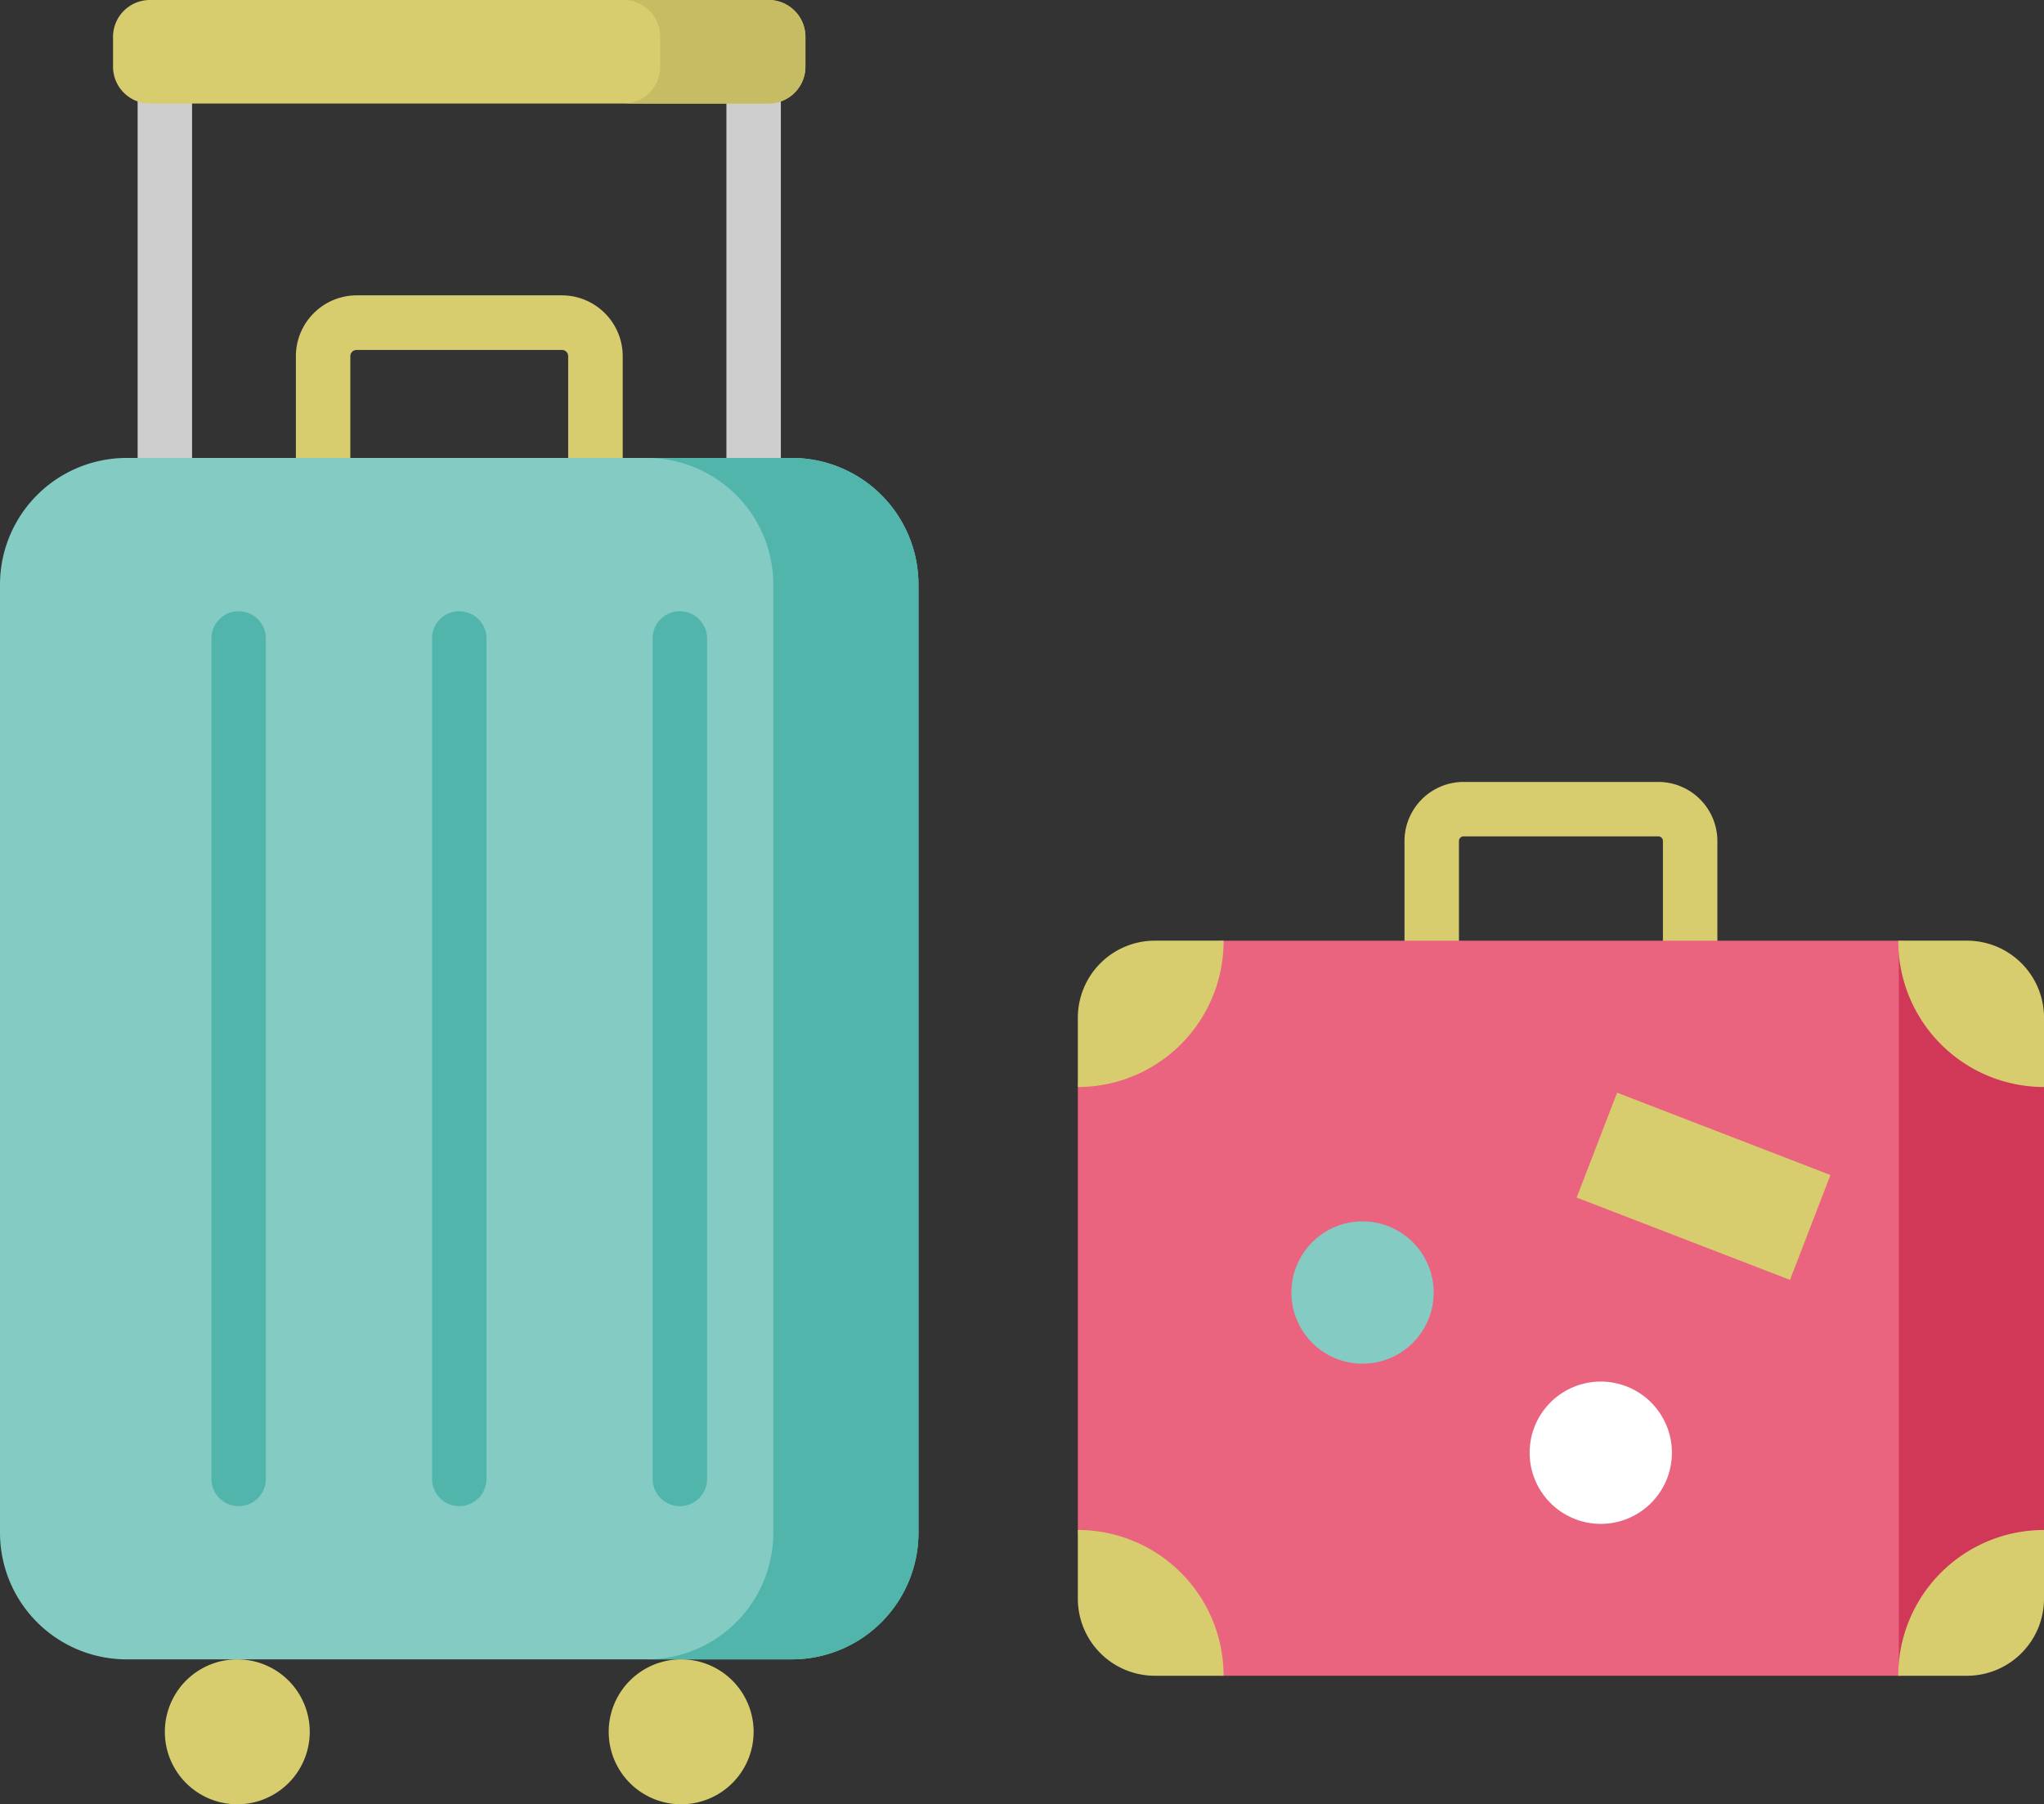 <svg xmlns="http://www.w3.org/2000/svg" width="65.171" height="57.516" viewBox="0 0 65.171 57.516">
  <rect x="0" y="0" width="65.171" height="57.516" fill="#333333" stroke="none"/>
  <g id="グループ_181" data-name="グループ 181" transform="translate(-823.649 -7793.385)">
    <g id="グループ_180" data-name="グループ 180" transform="translate(823.649 7793.385)">
      <path id="パス_110" data-name="パス 110" d="M39.932,13.428a.868.868,0,0,0-.868.868V27.327a.868.868,0,1,0,1.736,0V14.3a.868.868,0,0,0-.868-.868" transform="translate(-34.676 -11.92)" fill="#cecece"/>
      <path id="パス_111" data-name="パス 111" d="M207.041,13.428a.868.868,0,0,0-.868.868V27.327a.868.868,0,1,0,1.736,0V14.3a.868.868,0,0,0-.868-.868" transform="translate(-183.012 -11.92)" fill="#cecece"/>
      <path id="パス_112" data-name="パス 112" d="M93.5,90.99a.868.868,0,0,1-.868-.868v-4.4a.2.2,0,0,0-.2-.2H85.886a.2.2,0,0,0-.2.2v4.4a.868.868,0,1,1-1.736,0v-4.4a1.942,1.942,0,0,1,1.941-1.94H92.43a1.942,1.942,0,0,1,1.941,1.94v4.4A.868.868,0,0,1,93.5,90.99Z" transform="translate(-74.516 -74.367)" fill="#d7cd6f"/>
      <path id="パス_113" data-name="パス 113" d="M25.247,168.245H4.038A4.038,4.038,0,0,1,0,164.207V133.985a4.038,4.038,0,0,1,4.038-4.038H25.247a4.038,4.038,0,0,1,4.038,4.038v30.222A4.038,4.038,0,0,1,25.247,168.245Z" transform="translate(0 -115.349)" fill="#84cbc4"/>
      <path id="パス_114" data-name="パス 114" d="M188.165,129.947h-4.629a4.038,4.038,0,0,1,4.038,4.038v30.222a4.038,4.038,0,0,1-4.038,4.038h4.629a4.038,4.038,0,0,0,4.038-4.038V133.985a4.038,4.038,0,0,0-4.038-4.038" transform="translate(-162.918 -115.349)" fill="#51b5ac"/>
      <path id="パス_115" data-name="パス 115" d="M60.867,173.429A.868.868,0,0,0,60,174.3V201.09a.868.868,0,1,0,1.736,0V174.3a.868.868,0,0,0-.868-.868" transform="translate(-53.259 -153.946)" fill="#51b5ac"/>
      <path id="パス_116" data-name="パス 116" d="M123.487,173.429a.868.868,0,0,0-.868.868V201.09a.868.868,0,1,0,1.736,0V174.3a.868.868,0,0,0-.868-.868" transform="translate(-108.844 -153.946)" fill="#51b5ac"/>
      <path id="パス_117" data-name="パス 117" d="M186.106,173.429a.868.868,0,0,0-.868.868V201.09a.868.868,0,1,0,1.736,0V174.3a.868.868,0,0,0-.868-.868" transform="translate(-164.429 -153.946)" fill="#51b5ac"/>
      <path id="パス_118" data-name="パス 118" d="M49.1,475.494h0a2.31,2.31,0,0,1,0-4.62h0a2.31,2.31,0,0,1,0,4.62" transform="translate(-41.534 -417.978)" fill="#d7cd6f"/>
      <path id="パス_119" data-name="パス 119" d="M175.05,475.494h0a2.31,2.31,0,0,1,0-4.62h0a2.31,2.31,0,0,1,0,4.62" transform="translate(-153.332 -417.978)" fill="#d7cd6f"/>
      <path id="パス_120" data-name="パス 120" d="M52.985,3.3H33.259a1.175,1.175,0,0,1-1.175-1.175V1.175A1.175,1.175,0,0,1,33.259,0H52.985A1.175,1.175,0,0,1,54.16,1.175v.952A1.175,1.175,0,0,1,52.985,3.3" transform="translate(-28.48)" fill="#d7cd6f"/>
      <path id="パス_121" data-name="パス 121" d="M181.565,0h-4.629a1.175,1.175,0,0,1,1.175,1.175v.952A1.175,1.175,0,0,1,176.936,3.3h4.629a1.175,1.175,0,0,0,1.175-1.175V1.175A1.175,1.175,0,0,0,181.565,0" transform="translate(-157.06)" fill="#c6bc64"/>
    </g>
    <g id="グループ_179" data-name="グループ 179" transform="translate(858.015 7818.31)">
      <path id="パス_122" data-name="パス 122" d="M339.591,265.337a.868.868,0,0,1-.868-.868v-4.236a.149.149,0,0,0-.149-.149h-6.206a.149.149,0,0,0-.149.149v4.236a.868.868,0,1,1-1.736,0v-4.236a1.887,1.887,0,0,1,1.885-1.884h6.206a1.887,1.887,0,0,1,1.885,1.884v4.236A.868.868,0,0,1,339.591,265.337Z" transform="translate(-320.068 -258.348)" fill="#d7cd6f"/>
      <path id="パス_123" data-name="パス 123" d="M263.93,326.837H242.419c-1.357,0-4.647-3.29-4.647-4.647v-14.12c0-1.357,3.29-4.665,4.647-4.665H263.93c1.357,0,4.647,3.308,4.647,4.665v14.12c0,1.357-3.29,4.647-4.647,4.647" transform="translate(-237.772 -298.343)" fill="#ea637f"/>
      <path id="パス_124" data-name="パス 124" d="M470.793,303.406v23.432c1.368-.029,4.629-3.3,4.629-4.647v-14.12C475.422,306.72,472.161,303.435,470.793,303.406Z" transform="translate(-444.616 -298.345)" fill="#d13858"/>
      <path id="パス_125" data-name="パス 125" d="M475.279,308.07v-2.208a2.457,2.457,0,0,0-2.457-2.457h-2.19c0,.006,0,.012,0,.018A4.647,4.647,0,0,0,475.279,308.07Z" transform="translate(-444.473 -298.344)" fill="#d7cd6f"/>
      <path id="パス_126" data-name="パス 126" d="M475.278,472.822v-2.19a4.647,4.647,0,0,0-4.647,4.647h2.19A2.457,2.457,0,0,0,475.278,472.822Z" transform="translate(-444.473 -446.785)" fill="#d7cd6f"/>
      <path id="パス_127" data-name="パス 127" d="M237.773,470.631v2.19a2.457,2.457,0,0,0,2.457,2.457h2.19A4.647,4.647,0,0,0,237.773,470.631Z" transform="translate(-237.773 -446.784)" fill="#d7cd6f"/>
      <path id="パス_128" data-name="パス 128" d="M242.421,303.422c0-.006,0-.012,0-.018h-2.19a2.457,2.457,0,0,0-2.457,2.457v2.208A4.647,4.647,0,0,0,242.421,303.422Z" transform="translate(-237.774 -298.343)" fill="#d7cd6f"/>
      <path id="パス_129" data-name="パス 129" d="M300.651,383.061a2.268,2.268,0,1,1-2.268,2.268,2.268,2.268,0,0,1,2.268-2.268" transform="translate(-291.574 -369.051)" fill="#84cbc4"/>
      <path id="パス_130" data-name="パス 130" d="M368.274,428.518a2.268,2.268,0,1,1-2.268,2.268,2.268,2.268,0,0,1,2.268-2.268" transform="translate(-351.601 -409.402)" fill="#fff"/>
      <path id="パス_187" data-name="パス 187" d="M0,0H3.583V7.291H0Z" transform="translate(15.904 13.25) rotate(-68.901)" fill="#d7cd6f"/>
    </g>
  </g>
</svg>
